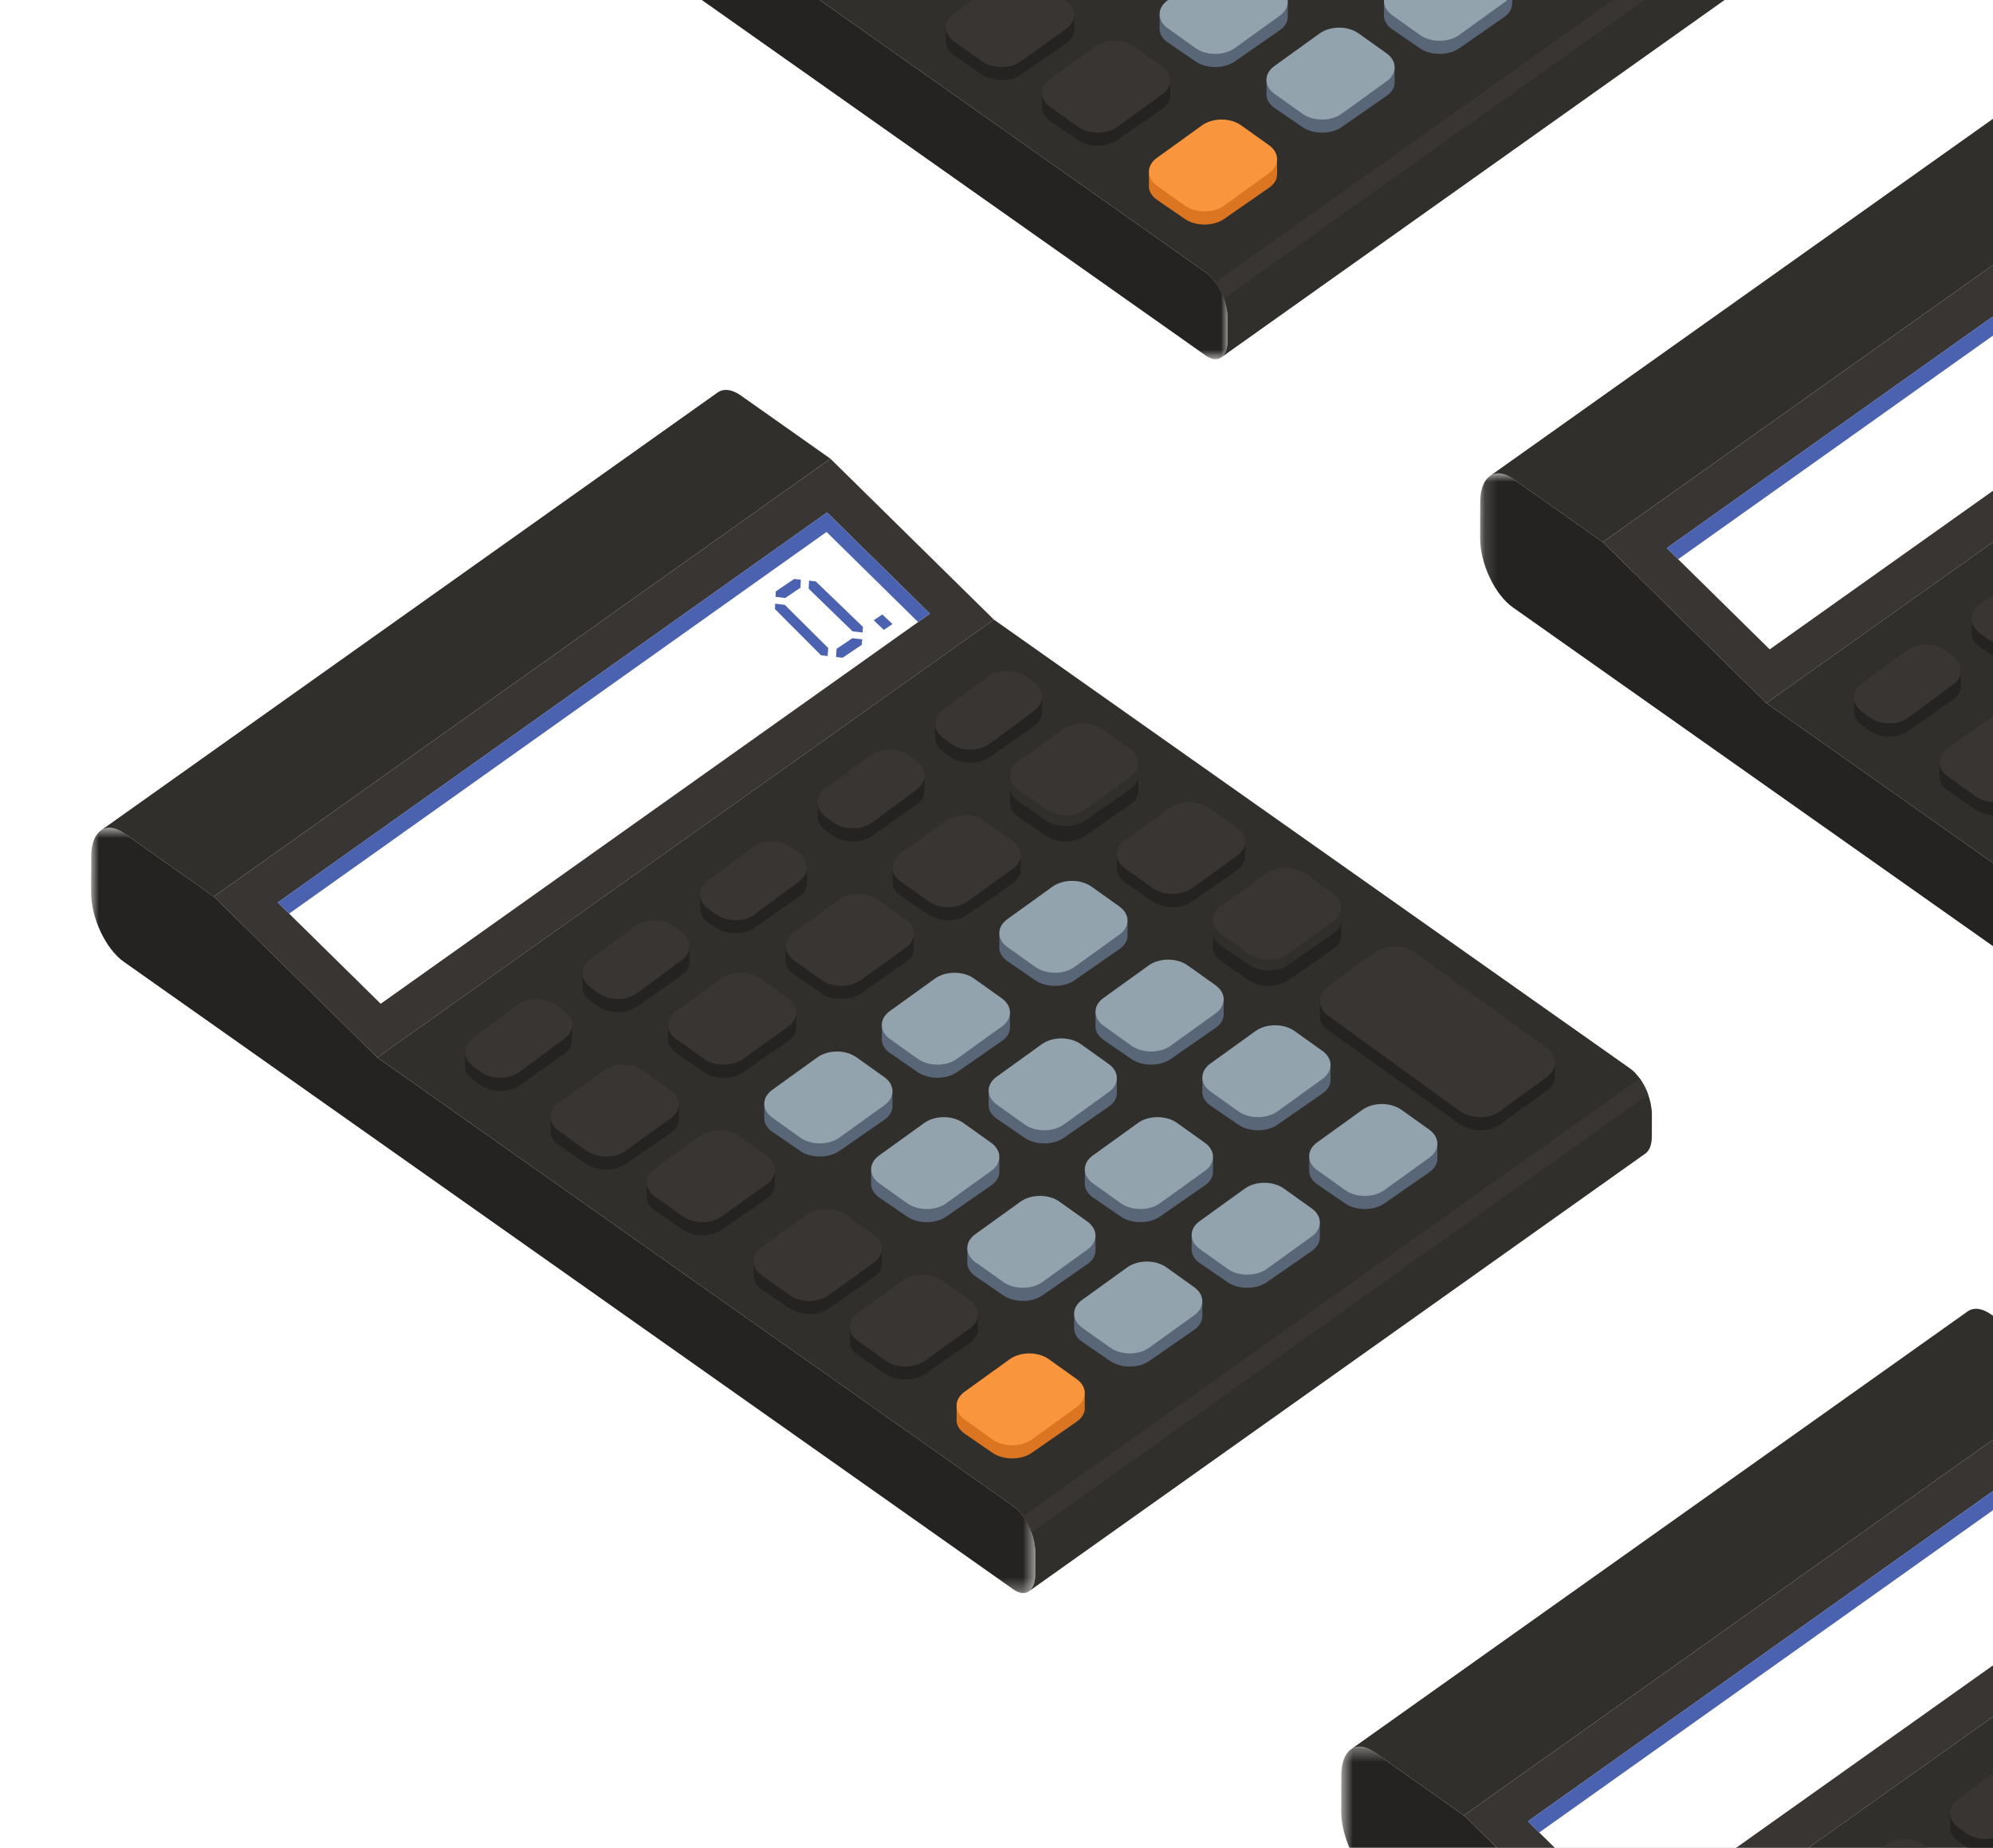 <svg width="151" height="140" viewBox="0 0 151 140" fill="none" xmlns="http://www.w3.org/2000/svg">
<g filter="url(#filter0_d_228_8850)">
<path fill-rule="evenodd" clip-rule="evenodd" d="M56.124 27.959C55.432 27.47 54.806 27.425 54.354 27.747L7.64 60.919C8.092 60.599 8.716 60.644 9.408 61.132L16.199 65.924L62.915 32.75L56.124 27.959Z" fill="#312F2C"/>
<path fill-rule="evenodd" clip-rule="evenodd" d="M62.915 32.75L16.199 65.924L28.591 78.118L75.305 44.944L62.915 32.75Z" fill="#393532"/>
<path fill-rule="evenodd" clip-rule="evenodd" d="M21.048 66.373L62.661 36.823L70.457 44.492L28.844 74.047L21.048 66.373Z" fill="white"/>
<path fill-rule="evenodd" clip-rule="evenodd" d="M62.623 38.301L69.56 45.129L70.457 44.492L62.661 36.823L21.048 66.373L21.906 67.218L62.623 38.301Z" fill="#4A62AF"/>
<path fill-rule="evenodd" clip-rule="evenodd" d="M125.09 81.757C125.08 81.703 125.071 81.65 125.061 81.594C125.012 81.371 124.954 81.148 124.875 80.928C124.793 80.71 124.711 80.526 124.621 80.35C124.593 80.292 124.565 80.24 124.535 80.189C124.46 80.05 124.379 79.918 124.294 79.792C124.273 79.763 124.256 79.725 124.235 79.697C124.127 79.557 124.055 79.474 123.98 79.391C123.943 79.347 123.909 79.302 123.871 79.264C123.756 79.146 123.638 79.043 123.516 78.958L75.304 44.943L28.59 78.116L76.8 112.13C76.924 112.216 77.041 112.32 77.155 112.438C77.193 112.476 77.227 112.521 77.264 112.562C77.337 112.645 77.412 112.73 77.482 112.824C77.514 112.87 77.546 112.919 77.578 112.966C77.663 113.092 77.744 113.224 77.819 113.36C77.849 113.414 77.879 113.466 77.905 113.523C77.995 113.698 78.075 113.881 78.145 114.067C78.238 114.323 78.296 114.544 78.345 114.768C78.356 114.823 78.366 114.877 78.376 114.932C78.414 115.156 78.441 115.379 78.441 115.592L78.437 117.271C78.435 117.905 78.252 118.349 77.956 118.559L124.672 85.387C124.967 85.176 125.151 84.731 125.153 84.097L125.156 82.418C125.157 82.205 125.13 81.982 125.09 81.757Z" fill="#312F2C"/>
<path fill-rule="evenodd" clip-rule="evenodd" d="M124.235 79.696L77.519 112.87C77.778 113.228 77.999 113.654 78.159 114.097L124.873 80.924C124.713 80.481 124.494 80.055 124.235 79.696Z" fill="#393532"/>
<mask id="mask0_228_8850" style="mask-type:luminance" maskUnits="userSpaceOnUse" x="6" y="60" width="73" height="59">
<path fill-rule="evenodd" clip-rule="evenodd" d="M6.904 60.715H78.441V118.695H6.904V60.715Z" fill="white"/>
</mask>
<g mask="url(#mask0_228_8850)">
<path fill-rule="evenodd" clip-rule="evenodd" d="M76.801 112.129L28.591 78.118L16.201 65.924L9.409 61.132C8.031 60.159 6.916 60.947 6.911 62.882L6.904 65.607C6.9 67.542 8.008 69.897 9.386 70.87L76.787 118.42C77.694 119.061 78.435 118.545 78.438 117.271L78.442 115.591C78.445 114.329 77.709 112.77 76.801 112.129Z" fill="#252321"/>
</g>
<path fill-rule="evenodd" clip-rule="evenodd" d="M66.197 44.993L66.962 45.723L67.619 45.28L66.85 44.55L66.197 44.993ZM63.383 47.159L63.344 47.776L63.844 47.83L65.289 46.854L65.328 46.434L64.574 46.354L63.383 47.159ZM61.269 42.601C64.033 45.284 63.337 44.608 64.6 45.836L65.357 45.916L65.383 45.495C63.883 44.048 63.559 43.736 61.809 42.05L61.296 41.988L61.269 42.601ZM60.647 42.524L60.675 41.916L60.168 41.863L58.779 42.807L58.757 43.213L59.491 43.307L60.647 42.524ZM62.747 47.092L62.708 47.705L62.206 47.645C61.321 46.759 59.382 44.816 58.714 44.145L58.731 43.735L59.462 43.826C61.279 45.633 60.916 45.273 62.747 47.092Z" fill="#4A62AF"/>
<path fill-rule="evenodd" clip-rule="evenodd" d="M117.184 79.377L113.658 81.927C112.823 82.528 111.449 82.521 110.608 81.921L100.636 74.786C100.213 74.483 100.001 74.086 100.003 73.686L100 74.944C99.999 75.342 100.209 75.739 100.631 76.042L110.606 83.179C111.446 83.778 112.82 83.784 113.655 83.184L117.181 80.633C117.599 80.334 117.807 79.938 117.808 79.546L117.81 78.288C117.81 78.682 117.602 79.076 117.184 79.377Z" fill="#252321"/>
<path fill-rule="evenodd" clip-rule="evenodd" d="M117.173 77.382L107.2 70.164C106.36 69.556 104.992 69.556 104.149 70.168L100.623 72.748C99.788 73.356 99.793 74.35 100.634 74.957L110.607 82.177C111.446 82.785 112.822 82.793 113.657 82.182L117.183 79.603C118.026 78.991 118.014 77.991 117.173 77.382Z" fill="#393532"/>
<path fill-rule="evenodd" clip-rule="evenodd" d="M101.012 68.732L97.592 71.105C96.782 71.665 95.449 71.658 94.634 71.1L92.521 69.65C92.111 69.368 91.906 68.996 91.907 68.626L91.904 69.797C91.903 70.165 92.107 70.539 92.518 70.819L94.631 72.271C95.447 72.829 96.779 72.834 97.589 72.276L101.009 69.903C101.414 69.622 101.616 69.255 101.617 68.889L101.619 67.72C101.619 68.085 101.417 68.453 101.012 68.732Z" fill="#252321"/>
<path fill-rule="evenodd" clip-rule="evenodd" d="M101.001 65.683L98.888 64.177C98.072 63.596 96.747 63.596 95.929 64.182L92.509 66.647C91.699 67.228 91.703 68.176 92.519 68.758L94.632 70.263C95.446 70.845 96.781 70.852 97.59 70.27L101.011 67.804C101.829 67.219 101.816 66.264 101.001 65.683Z" fill="#393532"/>
<path fill-rule="evenodd" clip-rule="evenodd" d="M93.726 62.767L90.306 65.14C89.496 65.698 88.163 65.693 87.348 65.135L85.235 63.683C84.825 63.401 84.62 63.029 84.621 62.66L84.618 63.83C84.617 64.2 84.821 64.572 85.232 64.853L87.345 66.304C88.16 66.862 89.493 66.867 90.303 66.309L93.723 63.936C94.128 63.655 94.33 63.289 94.331 62.922L94.332 61.753C94.332 62.118 94.131 62.486 93.726 62.767Z" fill="#252321"/>
<path fill-rule="evenodd" clip-rule="evenodd" d="M93.715 60.71L91.601 59.205C90.786 58.624 89.461 58.624 88.643 59.21L85.223 61.674C84.413 62.255 84.417 63.204 85.232 63.785L87.346 65.292C88.16 65.874 89.495 65.879 90.304 65.297L93.725 62.833C94.543 62.247 94.53 61.294 93.715 60.71Z" fill="#393532"/>
<path fill-rule="evenodd" clip-rule="evenodd" d="M85.631 57.794L82.212 60.167C81.402 60.725 80.069 60.72 79.254 60.162L77.141 58.71C76.73 58.428 76.526 58.057 76.528 57.687L76.523 58.857C76.523 59.227 76.728 59.599 77.138 59.879L79.251 61.331C80.067 61.889 81.399 61.895 82.209 61.337L85.628 58.963C86.034 58.682 86.235 58.316 86.236 57.949L86.238 56.78C86.238 57.145 86.036 57.513 85.631 57.794Z" fill="#252321"/>
<path fill-rule="evenodd" clip-rule="evenodd" d="M85.62 54.745L83.507 53.238C82.691 52.657 81.367 52.657 80.549 53.243L77.128 55.709C76.318 56.289 76.322 57.237 77.138 57.818L79.251 59.325C80.065 59.907 81.4 59.912 82.21 59.331L85.63 56.867C86.448 56.28 86.436 55.327 85.62 54.745Z" fill="#393532"/>
<path fill-rule="evenodd" clip-rule="evenodd" d="M78.353 51.827L74.977 54.2C74.178 54.758 72.862 54.753 72.057 54.195L71.465 53.784C71.061 53.502 70.858 53.13 70.859 52.758L70.856 53.928C70.855 54.299 71.058 54.67 71.462 54.953L72.054 55.364C72.859 55.922 74.175 55.929 74.974 55.371L78.35 52.996C78.75 52.716 78.949 52.349 78.95 51.983L78.952 50.813C78.952 51.178 78.753 51.547 78.353 51.827Z" fill="#252321"/>
<path fill-rule="evenodd" clip-rule="evenodd" d="M78.342 49.701L77.75 49.268C76.945 48.676 75.637 48.676 74.83 49.273L71.453 51.771C70.654 52.36 70.658 53.322 71.463 53.914L72.055 54.347C72.858 54.936 74.176 54.942 74.975 54.352L78.352 51.852C79.159 51.258 79.147 50.29 78.342 49.701Z" fill="#393532"/>
<path fill-rule="evenodd" clip-rule="evenodd" d="M108.297 85.64L104.879 88.012C104.068 88.572 102.735 88.565 101.92 88.007L99.807 86.556C99.397 86.275 99.192 85.904 99.193 85.534L99.19 86.703C99.189 87.073 99.394 87.444 99.804 87.726L101.917 89.177C102.732 89.735 104.065 89.74 104.876 89.182L108.294 86.81C108.699 86.529 108.901 86.161 108.902 85.796L108.905 84.626C108.903 84.993 108.702 85.359 108.297 85.64Z" fill="#586677"/>
<path fill-rule="evenodd" clip-rule="evenodd" d="M108.287 83.584L106.175 82.077C105.358 81.496 104.034 81.496 103.216 82.084L99.795 84.548C98.985 85.128 98.989 86.076 99.805 86.657L101.918 88.164C102.734 88.746 104.067 88.752 104.876 88.169L108.297 85.705C109.115 85.121 109.103 84.166 108.287 83.584Z" fill="#92A3AD"/>
<path fill-rule="evenodd" clip-rule="evenodd" d="M100.202 79.671L96.784 82.044C95.973 82.604 94.64 82.597 93.825 82.039L91.711 80.588C91.302 80.307 91.096 79.935 91.097 79.565L91.095 80.734C91.093 81.104 91.299 81.476 91.709 81.758L93.822 83.21C94.637 83.768 95.97 83.773 96.781 83.215L100.199 80.842C100.605 80.561 100.806 80.193 100.808 79.828L100.809 78.659C100.809 79.024 100.608 79.39 100.202 79.671Z" fill="#586677"/>
<path fill-rule="evenodd" clip-rule="evenodd" d="M100.192 77.618L98.078 76.11C97.263 75.529 95.938 75.529 95.12 76.117L91.699 78.581C90.889 79.161 90.894 80.109 91.709 80.69L93.823 82.197C94.638 82.778 95.971 82.785 96.781 82.204L100.201 79.739C101.019 79.154 101.007 78.199 100.192 77.618Z" fill="#92A3AD"/>
<path fill-rule="evenodd" clip-rule="evenodd" d="M92.108 74.699L88.689 77.072C87.878 77.632 86.545 77.625 85.73 77.067L83.617 75.617C83.207 75.335 83.001 74.963 83.003 74.593L83 75.762C82.999 76.132 83.204 76.504 83.614 76.786L85.727 78.238C86.542 78.796 87.875 78.801 88.686 78.243L92.105 75.87C92.51 75.589 92.712 75.222 92.713 74.856L92.714 73.686C92.714 74.052 92.513 74.42 92.108 74.699Z" fill="#586677"/>
<path fill-rule="evenodd" clip-rule="evenodd" d="M92.097 72.645L89.983 71.14C89.168 70.557 87.843 70.557 87.025 71.145L83.605 73.609C82.795 74.188 82.799 75.138 83.614 75.72L85.728 77.225C86.543 77.806 87.876 77.813 88.686 77.232L92.107 74.766C92.925 74.181 92.912 73.227 92.097 72.645Z" fill="#92A3AD"/>
<path fill-rule="evenodd" clip-rule="evenodd" d="M84.821 68.732L81.403 71.105C80.592 71.665 79.259 71.658 78.444 71.1L76.33 69.65C75.921 69.368 75.715 68.996 75.717 68.626L75.714 69.797C75.713 70.165 75.918 70.539 76.328 70.819L78.441 72.271C79.256 72.829 80.589 72.834 81.399 72.276L84.819 69.903C85.224 69.622 85.425 69.255 85.427 68.889L85.428 67.72C85.428 68.085 85.227 68.453 84.821 68.732Z" fill="#586677"/>
<path fill-rule="evenodd" clip-rule="evenodd" d="M84.811 66.677L82.697 65.172C81.882 64.59 80.557 64.59 79.739 65.177L76.318 67.641C75.509 68.221 75.513 69.171 76.328 69.752L78.442 71.258C79.257 71.84 80.59 71.846 81.4 71.265L84.82 68.799C85.638 68.214 85.626 67.259 84.811 66.677Z" fill="#92A3AD"/>
<path fill-rule="evenodd" clip-rule="evenodd" d="M76.726 63.759L73.307 66.132C72.496 66.692 71.163 66.687 70.348 66.129L68.235 64.678C67.825 64.395 67.62 64.024 67.621 63.654L67.618 64.825C67.617 65.193 67.822 65.566 68.232 65.847L70.345 67.298C71.16 67.856 72.493 67.862 73.303 67.303L76.723 64.93C77.128 64.65 77.33 64.283 77.331 63.916L77.332 62.747C77.332 63.112 77.131 63.48 76.726 63.759Z" fill="#252321"/>
<path fill-rule="evenodd" clip-rule="evenodd" d="M76.715 61.705L74.601 60.199C73.786 59.618 72.461 59.618 71.643 60.204L68.223 62.668C67.413 63.25 67.417 64.198 68.232 64.779L70.346 66.286C71.161 66.868 72.495 66.873 73.304 66.292L76.725 63.826C77.543 63.241 77.53 62.286 76.715 61.705Z" fill="#393532"/>
<path fill-rule="evenodd" clip-rule="evenodd" d="M69.448 57.794L66.074 60.167C65.273 60.725 63.958 60.72 63.153 60.162L62.562 59.749C62.156 59.468 61.955 59.097 61.955 58.725L61.952 59.894C61.951 60.266 62.154 60.638 62.558 60.92L63.15 61.331C63.955 61.889 65.271 61.896 66.07 61.336L69.446 58.963C69.846 58.682 70.045 58.316 70.046 57.949L70.047 56.78C70.047 57.145 69.849 57.513 69.448 57.794Z" fill="#252321"/>
<path fill-rule="evenodd" clip-rule="evenodd" d="M69.438 55.668L68.846 55.233C68.041 54.643 66.733 54.643 65.926 55.24L62.549 57.737C61.75 58.327 61.754 59.289 62.559 59.879L63.151 60.313C63.956 60.903 65.272 60.908 66.071 60.319L69.448 57.819C70.255 57.224 70.243 56.257 69.438 55.668Z" fill="#393532"/>
<path fill-rule="evenodd" clip-rule="evenodd" d="M99.393 91.606L95.973 93.979C95.164 94.537 93.831 94.532 93.016 93.974L90.903 92.523C90.492 92.242 90.288 91.871 90.288 91.501L90.285 92.67C90.285 93.039 90.489 93.411 90.9 93.693L93.013 95.143C93.828 95.702 95.161 95.707 95.97 95.149L99.39 92.775C99.795 92.496 99.997 92.128 99.998 91.763L99.999 90.593C99.999 90.959 99.798 91.326 99.393 91.606Z" fill="#586677"/>
<path fill-rule="evenodd" clip-rule="evenodd" d="M99.382 89.552L97.27 88.044C96.454 87.463 95.128 87.463 94.31 88.051L90.89 90.516C90.08 91.095 90.084 92.043 90.899 92.625L93.013 94.132C93.828 94.713 95.162 94.719 95.971 94.137L99.392 91.673C100.21 91.087 100.197 90.133 99.382 89.552Z" fill="#92A3AD"/>
<path fill-rule="evenodd" clip-rule="evenodd" d="M91.298 86.634L87.879 89.006C87.069 89.564 85.736 89.559 84.921 89.001L82.808 87.55C82.397 87.269 82.193 86.898 82.193 86.528L82.19 87.697C82.19 88.067 82.394 88.438 82.805 88.72L84.918 90.171C85.734 90.73 87.066 90.734 87.876 90.177L91.295 87.802C91.701 87.524 91.902 87.155 91.903 86.791L91.905 85.62C91.905 85.987 91.703 86.353 91.298 86.634Z" fill="#586677"/>
<path fill-rule="evenodd" clip-rule="evenodd" d="M91.287 84.579L89.175 83.072C88.358 82.49 87.034 82.49 86.216 83.079L82.795 85.543C81.985 86.123 81.989 87.071 82.805 87.652L84.918 89.159C85.734 89.741 87.067 89.746 87.876 89.165L91.297 86.7C92.115 86.116 92.103 85.16 91.287 84.579Z" fill="#92A3AD"/>
<path fill-rule="evenodd" clip-rule="evenodd" d="M84.012 80.667L80.592 83.039C79.783 83.599 78.45 83.592 77.635 83.034L75.522 81.583C75.111 81.302 74.907 80.931 74.907 80.561L74.904 81.73C74.904 82.1 75.108 82.471 75.519 82.754L77.632 84.205C78.447 84.763 79.78 84.768 80.59 84.21L84.009 81.837C84.415 81.557 84.616 81.189 84.617 80.824L84.619 79.653C84.619 80.02 84.417 80.386 84.012 80.667Z" fill="#586677"/>
<path fill-rule="evenodd" clip-rule="evenodd" d="M84.001 78.612L81.889 77.105C81.072 76.524 79.747 76.524 78.929 77.112L75.509 79.576C74.699 80.155 74.703 81.103 75.519 81.685L77.632 83.192C78.448 83.773 79.781 83.78 80.59 83.199L84.011 80.733C84.829 80.148 84.817 79.193 84.001 78.612Z" fill="#92A3AD"/>
<path fill-rule="evenodd" clip-rule="evenodd" d="M75.916 75.694L72.497 78.067C71.687 78.626 70.354 78.62 69.54 78.062L67.426 76.612C67.016 76.329 66.811 75.958 66.811 75.588L66.809 76.757C66.809 77.127 67.013 77.498 67.424 77.781L69.537 79.232C70.352 79.791 71.684 79.796 72.494 79.237L75.913 76.864C76.319 76.584 76.52 76.217 76.522 75.85L76.523 74.681C76.523 75.046 76.322 75.413 75.916 75.694Z" fill="#586677"/>
<path fill-rule="evenodd" clip-rule="evenodd" d="M75.906 73.64L73.793 72.133C72.977 71.552 71.652 71.552 70.834 72.14L67.413 74.604C66.603 75.183 66.608 76.133 67.423 76.714L69.537 78.22C70.352 78.801 71.685 78.808 72.495 78.227L75.915 75.761C76.733 75.176 76.721 74.221 75.906 73.64Z" fill="#92A3AD"/>
<path fill-rule="evenodd" clip-rule="evenodd" d="M68.631 69.727L65.212 72.1C64.402 72.66 63.069 72.653 62.254 72.095L60.141 70.645C59.73 70.362 59.526 69.991 59.526 69.621L59.523 70.792C59.523 71.16 59.727 71.532 60.139 71.814L62.252 73.266C63.066 73.824 64.399 73.829 65.209 73.271L68.628 70.897C69.034 70.617 69.235 70.25 69.236 69.883L69.238 68.714C69.238 69.079 69.036 69.448 68.631 69.727Z" fill="#252321"/>
<path fill-rule="evenodd" clip-rule="evenodd" d="M68.62 67.672L66.508 66.166C65.691 65.585 64.367 65.585 63.548 66.171L60.128 68.635C59.318 69.215 59.322 70.165 60.138 70.747L62.251 72.252C63.067 72.834 64.4 72.841 65.21 72.259L68.63 69.793C69.448 69.208 69.436 68.253 68.62 67.672Z" fill="#393532"/>
<path fill-rule="evenodd" clip-rule="evenodd" d="M60.543 64.754L57.167 67.127C56.368 67.687 55.052 67.68 54.248 67.122L53.656 66.711C53.251 66.43 53.048 66.057 53.05 65.687L53.047 66.856C53.045 67.228 53.248 67.599 53.653 67.882L54.245 68.293C55.049 68.851 56.365 68.856 57.164 68.298L60.54 65.925C60.941 65.644 61.139 65.278 61.141 64.911L61.142 63.742C61.142 64.107 60.943 64.475 60.543 64.754Z" fill="#252321"/>
<path fill-rule="evenodd" clip-rule="evenodd" d="M60.533 62.627L59.94 62.194C59.136 61.605 57.828 61.605 57.02 62.201L53.644 64.699C52.844 65.289 52.849 66.251 53.653 66.841L54.245 67.274C55.05 67.864 56.366 67.871 57.165 67.281L60.542 64.779C61.35 64.186 61.337 63.217 60.533 62.627Z" fill="#393532"/>
<path fill-rule="evenodd" clip-rule="evenodd" d="M90.488 97.573L87.068 99.946C86.259 100.504 84.926 100.499 84.111 99.941L81.997 98.49C81.588 98.209 81.382 97.836 81.384 97.468L81.381 98.637C81.379 99.007 81.585 99.378 81.995 99.66L84.108 101.11C84.923 101.668 86.256 101.675 87.066 101.117L90.486 98.742C90.891 98.463 91.092 98.095 91.094 97.73L91.095 96.56C91.095 96.926 90.894 97.293 90.488 97.573Z" fill="#586677"/>
<path fill-rule="evenodd" clip-rule="evenodd" d="M90.478 95.519L88.364 94.011C87.549 93.43 86.224 93.43 85.406 94.017L81.985 96.483C81.176 97.062 81.18 98.01 81.995 98.592L84.109 100.099C84.924 100.68 86.257 100.685 87.067 100.104L90.487 97.64C91.305 97.053 91.293 96.1 90.478 95.519Z" fill="#92A3AD"/>
<path fill-rule="evenodd" clip-rule="evenodd" d="M82.393 92.601L78.973 94.973C78.163 95.531 76.83 95.526 76.015 94.968L73.902 93.517C73.492 93.236 73.287 92.863 73.288 92.495L73.285 93.664C73.284 94.034 73.488 94.405 73.899 94.688L76.012 96.137C76.827 96.695 78.16 96.702 78.97 96.144L82.39 93.77C82.795 93.491 82.997 93.123 82.998 92.758L82.999 91.587C82.999 91.954 82.798 92.32 82.393 92.601Z" fill="#586677"/>
<path fill-rule="evenodd" clip-rule="evenodd" d="M82.382 90.546L80.268 89.039C79.453 88.457 78.128 88.457 77.31 89.044L73.89 91.51C73.08 92.089 73.084 93.038 73.899 93.619L76.013 95.126C76.828 95.708 78.162 95.713 78.971 95.131L82.392 92.667C83.21 92.081 83.197 91.127 82.382 90.546Z" fill="#92A3AD"/>
<path fill-rule="evenodd" clip-rule="evenodd" d="M75.108 86.634L71.688 89.006C70.878 89.564 69.545 89.559 68.73 89.001L66.617 87.55C66.207 87.269 66.001 86.898 66.003 86.528L66 87.697C65.999 88.067 66.203 88.438 66.614 88.721L68.727 90.17C69.542 90.73 70.875 90.735 71.685 90.177L75.105 87.803C75.51 87.524 75.712 87.156 75.713 86.791L75.714 85.62C75.714 85.987 75.513 86.353 75.108 86.634Z" fill="#586677"/>
<path fill-rule="evenodd" clip-rule="evenodd" d="M75.097 84.579L72.983 83.072C72.168 82.49 70.843 82.49 70.025 83.079L66.605 85.543C65.795 86.123 65.799 87.071 66.614 87.652L68.728 89.159C69.543 89.741 70.876 89.746 71.686 89.165L75.107 86.7C75.925 86.116 75.912 85.16 75.097 84.579Z" fill="#92A3AD"/>
<path fill-rule="evenodd" clip-rule="evenodd" d="M67.012 81.662L63.592 84.034C62.782 84.594 61.449 84.587 60.634 84.029L58.521 82.578C58.111 82.297 57.906 81.926 57.907 81.556L57.904 82.725C57.903 83.094 58.107 83.466 58.518 83.748L60.631 85.199C61.447 85.757 62.779 85.762 63.589 85.204L67.009 82.832C67.415 82.551 67.616 82.183 67.617 81.818L67.619 80.648C67.619 81.014 67.417 81.381 67.012 81.662Z" fill="#586677"/>
<path fill-rule="evenodd" clip-rule="evenodd" d="M67.001 79.607L64.888 78.1C64.072 77.518 62.747 77.518 61.929 78.106L58.509 80.57C57.699 81.15 57.703 82.098 58.519 82.68L60.632 84.187C61.447 84.768 62.781 84.775 63.59 84.192L67.011 81.728C67.829 81.143 67.817 80.188 67.001 79.607Z" fill="#92A3AD"/>
<path fill-rule="evenodd" clip-rule="evenodd" d="M59.726 75.695L56.306 78.067C55.496 78.627 54.163 78.62 53.348 78.062L51.235 76.611C50.825 76.33 50.62 75.959 50.621 75.589L50.618 76.758C50.617 77.128 50.822 77.499 51.232 77.781L53.345 79.233C54.16 79.79 55.493 79.796 56.303 79.237L59.723 76.865C60.128 76.585 60.33 76.216 60.331 75.852L60.332 74.681C60.332 75.048 60.131 75.414 59.726 75.695Z" fill="#252321"/>
<path fill-rule="evenodd" clip-rule="evenodd" d="M59.715 73.64L57.601 72.133C56.786 71.552 55.461 71.552 54.643 72.14L51.223 74.604C50.413 75.183 50.417 76.131 51.232 76.713L53.346 78.22C54.16 78.801 55.495 78.808 56.304 78.227L59.725 75.761C60.543 75.176 60.53 74.221 59.715 73.64Z" fill="#393532"/>
<path fill-rule="evenodd" clip-rule="evenodd" d="M51.639 70.721L48.263 73.094C47.464 73.654 46.148 73.647 45.343 73.089L44.751 72.678C44.347 72.395 44.144 72.024 44.145 71.654L44.143 72.823C44.141 73.195 44.344 73.566 44.748 73.849L45.341 74.26C46.145 74.818 47.461 74.823 48.26 74.265L51.636 71.892C52.036 71.611 52.235 71.244 52.236 70.878L52.238 69.709C52.238 70.073 52.039 70.442 51.639 70.721Z" fill="#252321"/>
<path fill-rule="evenodd" clip-rule="evenodd" d="M51.628 68.594L51.036 68.161C50.231 67.572 48.923 67.572 48.116 68.167L44.739 70.666C43.94 71.256 43.944 72.218 44.749 72.808L45.341 73.241C46.145 73.831 47.462 73.838 48.261 73.248L51.638 70.746C52.446 70.153 52.433 69.184 51.628 68.594Z" fill="#393532"/>
<path fill-rule="evenodd" clip-rule="evenodd" d="M81.583 104.535L78.164 106.908C77.354 107.466 76.021 107.461 75.207 106.903L73.093 105.451C72.683 105.169 72.478 104.797 72.478 104.428L72.476 105.598C72.476 105.968 72.68 106.34 73.091 106.62L75.204 108.072C76.019 108.63 77.352 108.636 78.161 108.077L81.58 105.704C81.986 105.423 82.187 105.057 82.187 104.69L82.19 103.521C82.19 103.888 81.989 104.254 81.583 104.535Z" fill="#DB7521"/>
<path fill-rule="evenodd" clip-rule="evenodd" d="M81.573 102.48L79.46 100.972C78.644 100.391 77.319 100.391 76.501 100.978L73.08 103.443C72.27 104.023 72.275 104.971 73.09 105.553L75.204 107.06C76.019 107.641 77.352 107.646 78.162 107.065L81.582 104.601C82.4 104.014 82.388 103.061 81.573 102.48Z" fill="#F9963D"/>
<path fill-rule="evenodd" clip-rule="evenodd" d="M73.487 98.567L70.069 100.94C69.258 101.498 67.925 101.493 67.11 100.935L64.997 99.484C64.588 99.201 64.382 98.83 64.384 98.462L64.381 99.631C64.379 100.001 64.585 100.372 64.995 100.655L67.108 102.104C67.922 102.662 69.255 102.669 70.066 102.111L73.484 99.737C73.89 99.457 74.091 99.089 74.092 98.724L74.095 97.554C74.094 97.92 73.892 98.287 73.487 98.567Z" fill="#252321"/>
<path fill-rule="evenodd" clip-rule="evenodd" d="M73.478 96.513L71.365 95.006C70.549 94.424 69.224 94.424 68.406 95.011L64.985 97.477C64.176 98.056 64.18 99.004 64.995 99.586L67.109 101.093C67.924 101.674 69.257 101.68 70.067 101.098L73.487 98.634C74.305 98.048 74.293 97.094 73.478 96.513Z" fill="#393532"/>
<path fill-rule="evenodd" clip-rule="evenodd" d="M66.202 93.595L62.784 95.968C61.973 96.526 60.64 96.521 59.825 95.963L57.711 94.512C57.302 94.231 57.096 93.858 57.097 93.49L57.095 94.659C57.093 95.028 57.299 95.4 57.709 95.682L59.822 97.132C60.637 97.69 61.97 97.697 62.781 97.139L66.199 94.764C66.605 94.485 66.806 94.117 66.808 93.752L66.809 92.582C66.809 92.948 66.608 93.315 66.202 93.595Z" fill="#252321"/>
<path fill-rule="evenodd" clip-rule="evenodd" d="M66.192 91.541L64.079 90.034C63.263 89.452 61.938 89.452 61.12 90.039L57.699 92.504C56.889 93.084 56.894 94.032 57.709 94.614L59.823 96.121C60.638 96.702 61.971 96.707 62.781 96.126L66.201 93.662C67.019 93.076 67.007 92.122 66.192 91.541Z" fill="#393532"/>
<path fill-rule="evenodd" clip-rule="evenodd" d="M58.108 87.628L54.689 90.001C53.878 90.559 52.545 90.554 51.73 89.996L49.617 88.545C49.207 88.264 49.001 87.893 49.003 87.523L49 88.692C48.999 89.061 49.204 89.433 49.614 89.715L51.727 91.165C52.542 91.724 53.875 91.729 54.686 91.171L58.105 88.797C58.51 88.518 58.712 88.15 58.713 87.785L58.714 86.615C58.714 86.981 58.513 87.348 58.108 87.628Z" fill="#252321"/>
<path fill-rule="evenodd" clip-rule="evenodd" d="M58.097 85.574L55.983 84.067C55.168 83.485 53.843 83.485 53.025 84.073L49.605 86.537C48.795 87.117 48.799 88.065 49.614 88.647L51.728 90.154C52.543 90.735 53.876 90.741 54.686 90.159L58.107 87.695C58.925 87.109 58.912 86.155 58.097 85.574Z" fill="#393532"/>
<path fill-rule="evenodd" clip-rule="evenodd" d="M50.821 82.656L47.403 85.028C46.592 85.586 45.259 85.581 44.444 85.023L42.33 83.572C41.921 83.291 41.715 82.92 41.717 82.55L41.714 83.719C41.712 84.089 41.918 84.46 42.328 84.742L44.441 86.194C45.256 86.751 46.589 86.756 47.4 86.198L50.819 83.825C51.224 83.546 51.425 83.177 51.427 82.812L51.428 81.642C51.428 82.009 51.227 82.375 50.821 82.656Z" fill="#252321"/>
<path fill-rule="evenodd" clip-rule="evenodd" d="M50.811 80.601L48.697 79.094C47.882 78.513 46.557 78.513 45.739 79.101L42.318 81.565C41.509 82.144 41.513 83.093 42.328 83.674L44.442 85.181C45.257 85.763 46.59 85.768 47.4 85.187L50.821 82.722C51.639 82.138 51.626 81.183 50.811 80.601Z" fill="#393532"/>
<path fill-rule="evenodd" clip-rule="evenodd" d="M42.734 76.689L39.359 79.061C38.559 79.621 37.243 79.614 36.438 79.056L35.847 78.645C35.441 78.363 35.24 77.991 35.24 77.62L35.237 78.79C35.236 79.162 35.439 79.533 35.844 79.814L36.435 80.227C37.24 80.785 38.556 80.79 39.355 80.232L42.731 77.859C43.131 77.579 43.33 77.211 43.331 76.846L43.333 75.675C43.333 76.042 43.134 76.408 42.734 76.689Z" fill="#252321"/>
<path fill-rule="evenodd" clip-rule="evenodd" d="M42.723 74.561L42.131 74.128C41.326 73.538 40.018 73.538 39.211 74.133L35.834 76.633C35.035 77.223 35.039 78.185 35.844 78.775L36.436 79.208C37.241 79.797 38.557 79.804 39.356 79.215L42.733 76.713C43.54 76.12 43.528 75.151 42.723 74.561Z" fill="#393532"/>
</g>
<g filter="url(#filter1_d_228_8850)">
<path fill-rule="evenodd" clip-rule="evenodd" d="M161.362 1.108C160.671 0.62 160.044 0.575 159.593 0.897L112.878 34.069C113.33 33.748 113.955 33.793 114.646 34.282L121.437 39.073L168.153 5.9L161.362 1.108Z" fill="#312F2C"/>
<path fill-rule="evenodd" clip-rule="evenodd" d="M168.153 5.899L121.438 39.073L133.829 51.267L180.544 18.093L168.153 5.899Z" fill="#393532"/>
<path fill-rule="evenodd" clip-rule="evenodd" d="M126.286 39.522L167.899 9.972L175.695 17.641L134.082 47.197L126.286 39.522Z" fill="white"/>
<path fill-rule="evenodd" clip-rule="evenodd" d="M167.861 11.45L174.798 18.278L175.695 17.641L167.899 9.972L126.286 39.522L127.145 40.367L167.861 11.45Z" fill="#4A62AF"/>
<path fill-rule="evenodd" clip-rule="evenodd" d="M230.329 54.906C230.319 54.853 230.309 54.799 230.299 54.744C230.251 54.52 230.193 54.297 230.113 54.077C230.031 53.859 229.949 53.675 229.86 53.499C229.831 53.442 229.803 53.39 229.773 53.338C229.698 53.2 229.617 53.068 229.532 52.941C229.511 52.912 229.494 52.874 229.473 52.846C229.365 52.706 229.293 52.623 229.218 52.54C229.181 52.497 229.147 52.452 229.109 52.413C228.994 52.296 228.877 52.192 228.755 52.107L180.543 18.092L133.828 51.266L182.039 85.279C182.162 85.365 182.28 85.469 182.393 85.587C182.431 85.625 182.465 85.67 182.502 85.712C182.576 85.795 182.651 85.88 182.72 85.973C182.753 86.02 182.784 86.068 182.816 86.115C182.901 86.241 182.982 86.373 183.057 86.51C183.087 86.563 183.117 86.615 183.144 86.672C183.233 86.847 183.314 87.031 183.383 87.216C183.477 87.472 183.535 87.694 183.583 87.917C183.594 87.972 183.604 88.026 183.614 88.082C183.652 88.305 183.679 88.528 183.679 88.741L183.675 90.42C183.674 91.054 183.491 91.499 183.195 91.708L229.911 58.536C230.205 58.325 230.39 57.88 230.391 57.247L230.394 55.568C230.395 55.355 230.368 55.131 230.329 54.906Z" fill="#312F2C"/>
<mask id="mask1_228_8850" style="mask-type:luminance" maskUnits="userSpaceOnUse" x="112" y="33" width="72" height="59">
<path fill-rule="evenodd" clip-rule="evenodd" d="M112.143 33.864H183.68V91.845H112.143V33.864Z" fill="white"/>
</mask>
<g mask="url(#mask1_228_8850)">
<path fill-rule="evenodd" clip-rule="evenodd" d="M182.04 85.279L133.829 51.267L121.439 39.073L114.647 34.281C113.269 33.309 112.154 34.096 112.15 36.032L112.143 38.756C112.138 40.692 113.246 43.046 114.625 44.019L182.025 91.57C182.932 92.21 183.673 91.694 183.676 90.42L183.68 88.741C183.683 87.479 182.948 85.919 182.04 85.279Z" fill="#252321"/>
</g>
<path fill-rule="evenodd" clip-rule="evenodd" d="M156.877 43.87L153.501 46.243C152.702 46.803 151.386 46.797 150.582 46.238L149.989 45.827C149.585 45.545 149.382 45.173 149.384 44.803L149.381 45.972C149.379 46.344 149.582 46.716 149.987 46.998L150.579 47.409C151.383 47.967 152.699 47.972 153.498 47.414L156.874 45.041C157.275 44.76 157.473 44.394 157.475 44.027L157.476 42.858C157.476 43.223 157.277 43.591 156.877 43.87Z" fill="#252321"/>
<path fill-rule="evenodd" clip-rule="evenodd" d="M156.867 41.744L156.274 41.311C155.47 40.721 154.162 40.721 153.354 41.316L149.978 43.816C149.178 44.405 149.182 45.367 149.987 45.957L150.579 46.39C151.383 46.98 152.7 46.987 153.5 46.397L156.876 43.896C157.684 43.303 157.671 42.334 156.867 41.744Z" fill="#393532"/>
<path fill-rule="evenodd" clip-rule="evenodd" d="M156.06 55.805L152.641 58.177C151.83 58.735 150.497 58.73 149.682 58.172L147.569 56.721C147.159 56.441 146.954 56.069 146.955 55.7L146.952 56.868C146.951 57.238 147.156 57.609 147.566 57.892L149.679 59.343C150.494 59.901 151.827 59.906 152.638 59.348L156.057 56.974C156.462 56.695 156.664 56.327 156.665 55.962L156.666 54.791C156.666 55.158 156.465 55.525 156.06 55.805Z" fill="#252321"/>
<path fill-rule="evenodd" clip-rule="evenodd" d="M156.049 53.751L153.935 52.243C153.12 51.662 151.795 51.662 150.977 52.25L147.557 54.714C146.747 55.294 146.751 56.242 147.566 56.824L149.68 58.331C150.495 58.912 151.829 58.917 152.638 58.336L156.059 55.872C156.877 55.287 156.864 54.332 156.049 53.751Z" fill="#393532"/>
<path fill-rule="evenodd" clip-rule="evenodd" d="M147.972 49.838L144.597 52.211C143.797 52.77 142.481 52.764 141.676 52.206L141.086 51.795C140.68 51.512 140.478 51.141 140.478 50.769L140.476 51.94C140.474 52.311 140.677 52.683 141.083 52.963L141.674 53.376C142.478 53.934 143.794 53.939 144.593 53.381L147.969 51.009C148.369 50.728 148.568 50.36 148.569 49.995L148.571 48.825C148.571 49.191 148.372 49.558 147.972 49.838Z" fill="#252321"/>
<path fill-rule="evenodd" clip-rule="evenodd" d="M147.961 47.711L147.369 47.278C146.564 46.688 145.256 46.688 144.449 47.283L141.072 49.782C140.273 50.372 140.277 51.334 141.082 51.924L141.674 52.357C142.479 52.947 143.795 52.954 144.594 52.364L147.971 49.862C148.778 49.269 148.766 48.3 147.961 47.711Z" fill="#393532"/>
</g>
<g filter="url(#filter2_d_228_8850)">
<path fill-rule="evenodd" clip-rule="evenodd" d="M139.662 -11.723C139.652 -11.777 139.642 -11.831 139.632 -11.886C139.584 -12.11 139.526 -12.333 139.446 -12.553C139.364 -12.771 139.282 -12.954 139.193 -13.131C139.164 -13.188 139.136 -13.24 139.106 -13.292C139.031 -13.43 138.95 -13.562 138.865 -13.688C138.844 -13.718 138.827 -13.756 138.806 -13.784C138.698 -13.924 138.626 -14.007 138.551 -14.09C138.514 -14.133 138.48 -14.178 138.442 -14.216C138.327 -14.334 138.21 -14.438 138.088 -14.523L89.876 -48.538L43.161 -15.364L91.372 18.649C91.495 18.736 91.612 18.84 91.726 18.957C91.764 18.995 91.798 19.04 91.835 19.082C91.909 19.165 91.984 19.25 92.053 19.343C92.086 19.39 92.117 19.438 92.15 19.485C92.234 19.611 92.315 19.743 92.39 19.88C92.42 19.933 92.45 19.985 92.477 20.043C92.566 20.217 92.647 20.401 92.716 20.586C92.81 20.842 92.868 21.064 92.916 21.287C92.927 21.343 92.937 21.396 92.947 21.452C92.985 21.675 93.012 21.898 93.012 22.111L93.008 23.791C93.007 24.424 92.824 24.869 92.528 25.078L139.244 -8.093C139.538 -8.305 139.723 -8.749 139.724 -9.383L139.727 -11.062C139.728 -11.275 139.701 -11.498 139.662 -11.723Z" fill="#312F2C"/>
<path fill-rule="evenodd" clip-rule="evenodd" d="M138.806 -13.784L92.09 19.389C92.349 19.748 92.57 20.174 92.73 20.617L139.445 -12.557C139.285 -13 139.065 -13.426 138.806 -13.784Z" fill="#393532"/>
<mask id="mask2_228_8850" style="mask-type:luminance" maskUnits="userSpaceOnUse" x="21" y="-33" width="73" height="59">
<path fill-rule="evenodd" clip-rule="evenodd" d="M21.476 -32.766H93.013V25.215H21.476V-32.766Z" fill="white"/>
</mask>
<g mask="url(#mask2_228_8850)">
<path fill-rule="evenodd" clip-rule="evenodd" d="M91.373 18.649L43.162 -15.363L30.772 -27.557L23.98 -32.348C22.602 -33.321 21.487 -32.534 21.483 -30.598L21.476 -27.873C21.471 -25.938 22.579 -23.584 23.958 -22.611L91.358 24.94C92.265 25.58 93.006 25.064 93.009 23.79L93.013 22.111C93.016 20.849 92.281 19.289 91.373 18.649Z" fill="#252321"/>
</g>
<path fill-rule="evenodd" clip-rule="evenodd" d="M113.964 -1.874L110.545 0.498C109.735 1.056 108.402 1.051 107.587 0.493L105.474 -0.958C105.063 -1.238 104.859 -1.61 104.859 -1.98L104.856 -0.811C104.856 -0.441 105.061 -0.07 105.471 0.213L107.585 1.662C108.4 2.222 109.732 2.227 110.542 1.669L113.961 -0.705C114.367 -0.984 114.568 -1.352 114.569 -1.717L114.571 -2.888C114.571 -2.521 114.369 -2.155 113.964 -1.874Z" fill="#586677"/>
<path fill-rule="evenodd" clip-rule="evenodd" d="M113.953 -3.929L111.841 -5.436C111.026 -6.017 109.7 -6.017 108.882 -5.429L105.461 -2.965C104.651 -2.385 104.655 -1.437 105.471 -0.856L107.584 0.652C108.4 1.233 109.733 1.238 110.543 0.657L113.963 -1.807C114.781 -2.394 114.769 -3.347 113.953 -3.929Z" fill="#92A3AD"/>
<path fill-rule="evenodd" clip-rule="evenodd" d="M105.06 4.093L101.64 6.466C100.83 7.024 99.497 7.019 98.682 6.461L96.569 5.009C96.159 4.729 95.954 4.355 95.955 3.987L95.952 5.156C95.951 5.526 96.156 5.898 96.566 6.18L98.679 7.63C99.494 8.188 100.827 8.194 101.637 7.636L105.057 5.262C105.462 4.983 105.664 4.615 105.665 4.25L105.666 3.079C105.666 3.446 105.465 3.812 105.06 4.093Z" fill="#586677"/>
<path fill-rule="evenodd" clip-rule="evenodd" d="M105.049 2.038L102.935 0.531C102.12 -0.05 100.795 -0.05 99.977 0.536L96.557 3.002C95.747 3.582 95.751 4.53 96.566 5.111L98.68 6.618C99.495 7.2 100.829 7.205 101.638 6.624L105.059 4.159C105.877 3.573 105.864 2.62 105.049 2.038Z" fill="#92A3AD"/>
<path fill-rule="evenodd" clip-rule="evenodd" d="M96.964 -0.88L93.544 1.493C92.734 2.051 91.401 2.046 90.586 1.488L88.473 0.037C88.063 -0.244 87.858 -0.617 87.859 -0.985L87.856 0.184C87.855 0.553 88.059 0.925 88.47 1.207L90.584 2.657C91.399 3.215 92.732 3.222 93.541 2.664L96.961 0.289C97.367 0.01 97.568 -0.358 97.569 -0.723L97.571 -1.894C97.571 -1.527 97.369 -1.16 96.964 -0.88Z" fill="#586677"/>
<path fill-rule="evenodd" clip-rule="evenodd" d="M96.953 -2.934L94.84 -4.442C94.024 -5.023 92.7 -5.023 91.882 -4.436L88.461 -1.971C87.651 -1.391 87.655 -0.443 88.471 0.139L90.584 1.646C91.4 2.227 92.733 2.232 93.543 1.651L96.963 -0.813C97.781 -1.4 97.769 -2.353 96.953 -2.934Z" fill="#92A3AD"/>
<path fill-rule="evenodd" clip-rule="evenodd" d="M96.154 11.054L92.735 13.427C91.925 13.985 90.593 13.98 89.778 13.422L87.665 11.971C87.254 11.688 87.05 11.317 87.05 10.947L87.047 12.118C87.047 12.488 87.251 12.859 87.662 13.14L89.775 14.591C90.59 15.149 91.923 15.156 92.732 14.596L96.152 12.223C96.557 11.943 96.758 11.576 96.758 11.21L96.761 10.04C96.761 10.407 96.56 10.774 96.154 11.054Z" fill="#DB7521"/>
<path fill-rule="evenodd" clip-rule="evenodd" d="M96.144 8.999L94.031 7.492C93.215 6.911 91.89 6.911 91.072 7.497L87.651 9.963C86.842 10.543 86.846 11.491 87.661 12.072L89.775 13.579C90.59 14.161 91.923 14.166 92.733 13.585L96.153 11.12C96.972 10.534 96.959 9.581 96.144 8.999Z" fill="#F9963D"/>
<path fill-rule="evenodd" clip-rule="evenodd" d="M88.058 5.087L84.64 7.46C83.829 8.018 82.497 8.013 81.682 7.455L79.569 6.003C79.159 5.721 78.954 5.35 78.955 4.981L78.952 6.15C78.951 6.52 79.156 6.892 79.566 7.174L81.679 8.624C82.494 9.182 83.827 9.188 84.637 8.63L88.056 6.256C88.461 5.977 88.662 5.609 88.664 5.244L88.666 4.073C88.665 4.44 88.464 4.806 88.058 5.087Z" fill="#252321"/>
<path fill-rule="evenodd" clip-rule="evenodd" d="M88.049 3.032L85.937 1.525C85.12 0.944 83.795 0.944 82.977 1.53L79.557 3.996C78.747 4.576 78.751 5.524 79.566 6.105L81.68 7.613C82.495 8.194 83.829 8.199 84.638 7.618L88.059 5.154C88.877 4.567 88.864 3.614 88.049 3.032Z" fill="#393532"/>
<path fill-rule="evenodd" clip-rule="evenodd" d="M80.773 0.115L77.355 2.488C76.544 3.046 75.211 3.041 74.396 2.483L72.282 1.031C71.873 0.751 71.667 0.377 71.669 0.009L71.666 1.178C71.665 1.548 71.87 1.92 72.28 2.202L74.393 3.652C75.208 4.21 76.541 4.216 77.352 3.658L80.771 1.284C81.176 1.005 81.377 0.637 81.379 0.272L81.38 -0.899C81.38 -0.532 81.179 -0.166 80.773 0.115Z" fill="#252321"/>
<path fill-rule="evenodd" clip-rule="evenodd" d="M80.763 -1.94L78.651 -3.447C77.834 -4.028 76.509 -4.028 75.691 -3.442L72.27 -0.976C71.461 -0.396 71.465 0.552 72.28 1.133L74.394 2.64C75.209 3.222 76.542 3.227 77.352 2.646L80.773 0.181C81.591 -0.405 81.578 -1.358 80.763 -1.94Z" fill="#393532"/>
</g>
<g filter="url(#filter3_d_228_8850)">
<path fill-rule="evenodd" clip-rule="evenodd" d="M150.838 97.572C150.146 97.084 149.52 97.039 149.068 97.361L102.354 130.532C102.805 130.212 103.43 130.257 104.122 130.745L110.913 135.537L157.629 102.364L150.838 97.572Z" fill="#312F2C"/>
<path fill-rule="evenodd" clip-rule="evenodd" d="M157.629 102.363L110.913 135.537L123.305 147.731L170.019 114.557L157.629 102.363Z" fill="#393532"/>
<path fill-rule="evenodd" clip-rule="evenodd" d="M115.762 135.986L157.375 106.436L165.171 114.105L123.558 143.66L115.762 135.986Z" fill="white"/>
<path fill-rule="evenodd" clip-rule="evenodd" d="M157.337 107.914L164.274 114.742L165.171 114.105L157.375 106.436L115.762 135.986L116.62 136.831L157.337 107.914Z" fill="#4A62AF"/>
<path fill-rule="evenodd" clip-rule="evenodd" d="M219.804 151.37C219.794 151.317 219.784 151.263 219.774 151.207C219.726 150.984 219.668 150.761 219.589 150.541C219.507 150.323 219.425 150.139 219.335 149.963C219.307 149.906 219.279 149.854 219.249 149.802C219.174 149.663 219.093 149.532 219.008 149.405C218.987 149.376 218.97 149.338 218.949 149.31C218.841 149.17 218.769 149.087 218.694 149.004C218.657 148.96 218.623 148.915 218.584 148.877C218.47 148.76 218.352 148.656 218.23 148.571L170.018 114.556L123.304 147.73L171.514 181.743C171.638 181.829 171.755 181.933 171.868 182.051C171.907 182.089 171.941 182.134 171.978 182.176C172.051 182.259 172.126 182.343 172.196 182.437C172.228 182.484 172.259 182.532 172.292 182.579C172.377 182.705 172.458 182.837 172.533 182.974C172.563 183.027 172.592 183.079 172.619 183.136C172.709 183.311 172.789 183.495 172.859 183.68C172.952 183.936 173.01 184.158 173.058 184.381C173.07 184.436 173.08 184.49 173.09 184.545C173.128 184.769 173.155 184.992 173.155 185.205L173.151 186.884C173.149 187.518 172.966 187.963 172.67 188.172L219.386 155C219.681 154.789 219.865 154.344 219.867 153.711L219.869 152.032C219.871 151.819 219.844 151.595 219.804 151.37Z" fill="#312F2C"/>
<mask id="mask3_228_8850" style="mask-type:luminance" maskUnits="userSpaceOnUse" x="101" y="130" width="73" height="59">
<path fill-rule="evenodd" clip-rule="evenodd" d="M101.618 130.328H173.155V188.308H101.618V130.328Z" fill="white"/>
</mask>
<g mask="url(#mask3_228_8850)">
<path fill-rule="evenodd" clip-rule="evenodd" d="M171.515 181.742L123.305 147.731L110.914 135.537L104.123 130.745C102.744 129.772 101.63 130.56 101.625 132.495L101.618 135.22C101.614 137.156 102.722 139.51 104.1 140.483L171.501 188.033C172.408 188.674 173.149 188.158 173.151 186.884L173.156 185.205C173.158 183.943 172.423 182.383 171.515 181.742Z" fill="#252321"/>
</g>
<path fill-rule="evenodd" clip-rule="evenodd" d="M155.257 134.367L151.881 136.74C151.082 137.3 149.766 137.294 148.961 136.735L148.369 136.324C147.965 136.043 147.762 135.67 147.763 135.3L147.761 136.47C147.759 136.841 147.962 137.213 148.367 137.495L148.959 137.906C149.763 138.464 151.079 138.469 151.878 137.911L155.254 135.538C155.654 135.257 155.853 134.891 155.855 134.524L155.856 133.355C155.856 133.72 155.657 134.088 155.257 134.367Z" fill="#252321"/>
<path fill-rule="evenodd" clip-rule="evenodd" d="M155.247 132.241L154.654 131.808C153.849 131.218 152.541 131.218 151.734 131.815L148.358 134.313C147.557 134.902 147.563 135.864 148.366 136.454L148.959 136.887C149.764 137.477 151.08 137.484 151.879 136.894L155.256 134.393C156.064 133.799 156.051 132.831 155.247 132.241Z" fill="#393532"/>
<path fill-rule="evenodd" clip-rule="evenodd" d="M146.353 140.334L142.977 142.707C142.178 143.267 140.862 143.26 140.057 142.702L139.465 142.291C139.061 142.009 138.858 141.637 138.859 141.267L138.856 142.436C138.855 142.808 139.058 143.179 139.462 143.462L140.054 143.873C140.859 144.431 142.175 144.436 142.974 143.878L146.35 141.505C146.75 141.224 146.949 140.858 146.95 140.491L146.952 139.322C146.952 139.687 146.753 140.055 146.353 140.334Z" fill="#252321"/>
<path fill-rule="evenodd" clip-rule="evenodd" d="M146.342 138.208L145.75 137.775C144.945 137.185 143.637 137.185 142.83 137.78L139.453 140.28C138.654 140.869 138.658 141.831 139.463 142.421L140.055 142.854C140.858 143.444 142.176 143.451 142.975 142.861L146.352 140.36C147.159 139.766 147.147 138.797 146.342 138.208Z" fill="#393532"/>
</g>
<defs>
<filter id="filter0_d_228_8850" x="0.904" y="23.541" width="130.251" height="103.154" filterUnits="userSpaceOnUse" color-interpolation-filters="sRGB">
<feFlood flood-opacity="0" result="BackgroundImageFix"/>
<feColorMatrix in="SourceAlpha" type="matrix" values="0 0 0 0 0 0 0 0 0 0 0 0 0 0 0 0 0 0 127 0" result="hardAlpha"/>
<feOffset dy="2"/>
<feGaussianBlur stdDeviation="3"/>
<feColorMatrix type="matrix" values="0 0 0 0 0 0 0 0 0 0 0 0 0 0 0 0 0 0 0.5 0"/>
<feBlend mode="normal" in2="BackgroundImageFix" result="effect1_dropShadow_228_8850"/>
<feBlend mode="normal" in="SourceGraphic" in2="effect1_dropShadow_228_8850" result="shape"/>
</filter>
<filter id="filter1_d_228_8850" x="108.143" y="-1.309" width="126.251" height="99.154" filterUnits="userSpaceOnUse" color-interpolation-filters="sRGB">
<feFlood flood-opacity="0" result="BackgroundImageFix"/>
<feColorMatrix in="SourceAlpha" type="matrix" values="0 0 0 0 0 0 0 0 0 0 0 0 0 0 0 0 0 0 127 0" result="hardAlpha"/>
<feOffset dy="2"/>
<feGaussianBlur stdDeviation="2"/>
<feColorMatrix type="matrix" values="0 0 0 0 0 0 0 0 0 0 0 0 0 0 0 0 0 0 0.5 0"/>
<feBlend mode="normal" in2="BackgroundImageFix" result="effect1_dropShadow_228_8850"/>
<feBlend mode="normal" in="SourceGraphic" in2="effect1_dropShadow_228_8850" result="shape"/>
</filter>
<filter id="filter2_d_228_8850" x="17.476" y="-67.939" width="126.251" height="99.154" filterUnits="userSpaceOnUse" color-interpolation-filters="sRGB">
<feFlood flood-opacity="0" result="BackgroundImageFix"/>
<feColorMatrix in="SourceAlpha" type="matrix" values="0 0 0 0 0 0 0 0 0 0 0 0 0 0 0 0 0 0 127 0" result="hardAlpha"/>
<feOffset dy="2"/>
<feGaussianBlur stdDeviation="2"/>
<feColorMatrix type="matrix" values="0 0 0 0 0 0 0 0 0 0 0 0 0 0 0 0 0 0 0.5 0"/>
<feBlend mode="normal" in2="BackgroundImageFix" result="effect1_dropShadow_228_8850"/>
<feBlend mode="normal" in="SourceGraphic" in2="effect1_dropShadow_228_8850" result="shape"/>
</filter>
<filter id="filter3_d_228_8850" x="97.618" y="95.155" width="126.251" height="99.154" filterUnits="userSpaceOnUse" color-interpolation-filters="sRGB">
<feFlood flood-opacity="0" result="BackgroundImageFix"/>
<feColorMatrix in="SourceAlpha" type="matrix" values="0 0 0 0 0 0 0 0 0 0 0 0 0 0 0 0 0 0 127 0" result="hardAlpha"/>
<feOffset dy="2"/>
<feGaussianBlur stdDeviation="2"/>
<feColorMatrix type="matrix" values="0 0 0 0 0 0 0 0 0 0 0 0 0 0 0 0 0 0 0.5 0"/>
<feBlend mode="normal" in2="BackgroundImageFix" result="effect1_dropShadow_228_8850"/>
<feBlend mode="normal" in="SourceGraphic" in2="effect1_dropShadow_228_8850" result="shape"/>
</filter>
</defs>
</svg>
